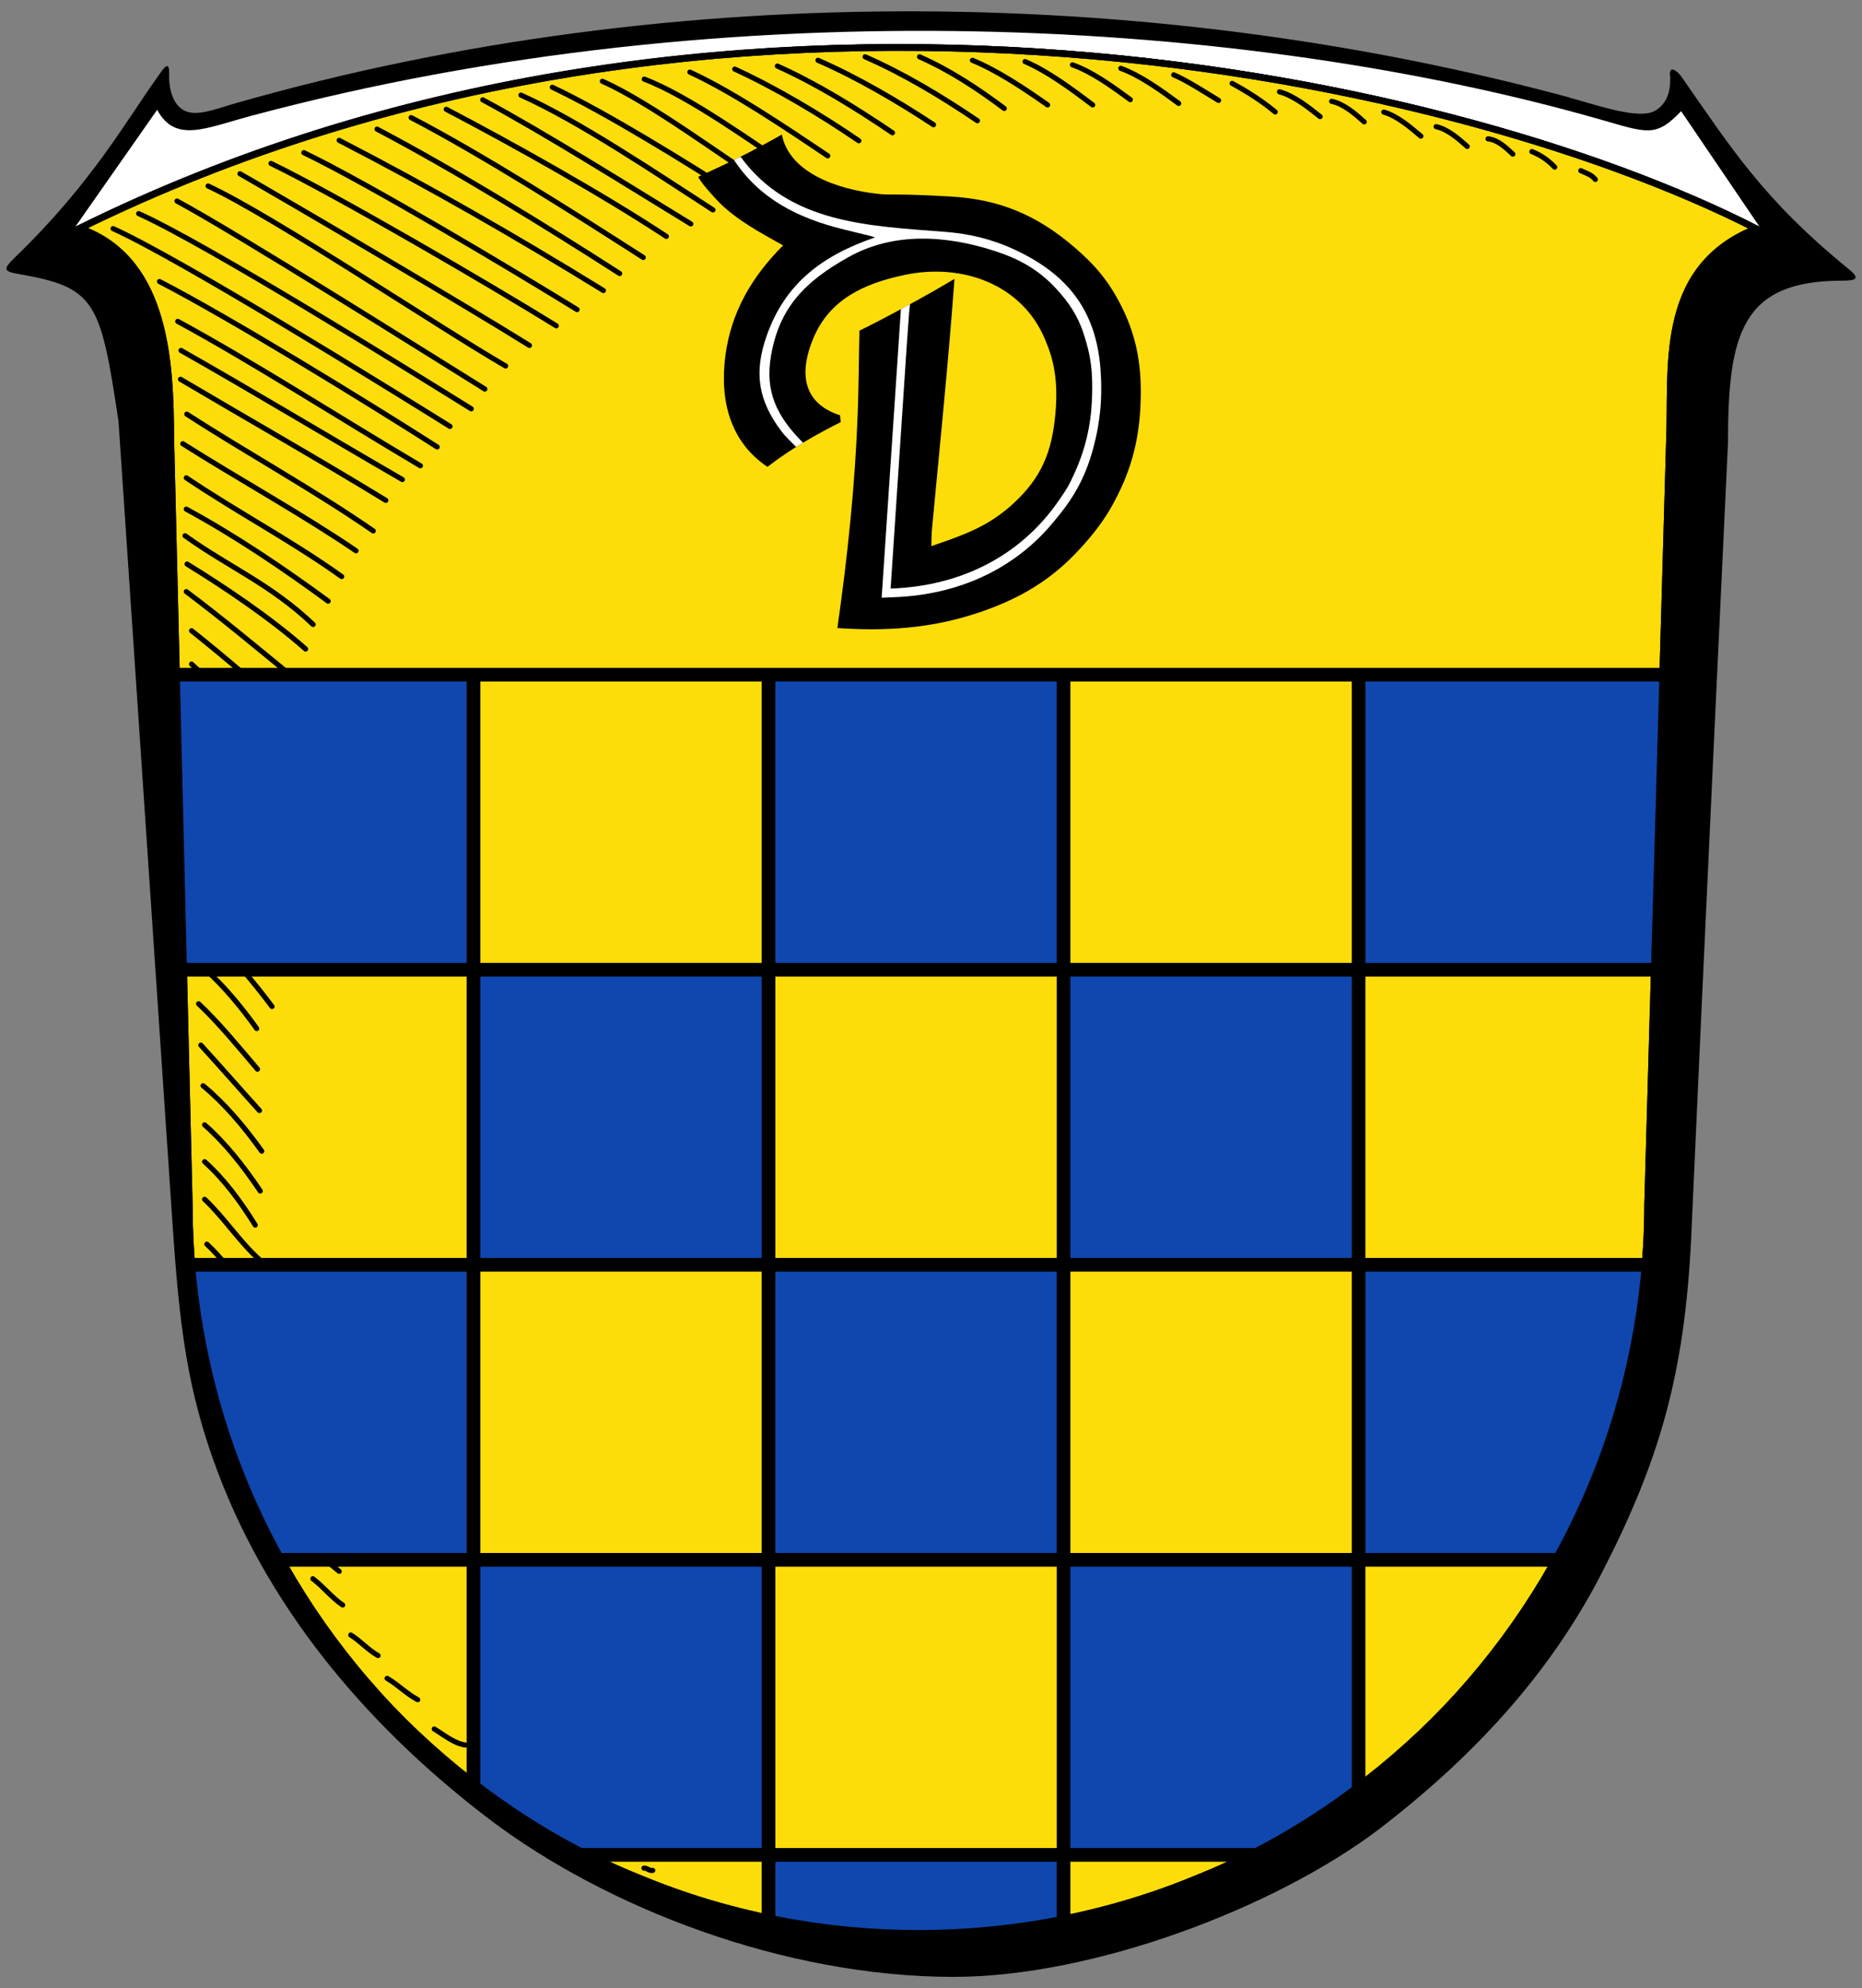 <?xml version="1.0" encoding="utf-8"?>
<!-- Generator: Adobe Illustrator 16.0.3, SVG Export Plug-In . SVG Version: 6.00 Build 0)  -->
<!DOCTYPE svg PUBLIC "-//W3C//DTD SVG 1.1//EN" "http://www.w3.org/Graphics/SVG/1.1/DTD/svg11.dtd">
<svg version="1.1" id="Ebene_1" xmlns="http://www.w3.org/2000/svg" xmlns:xlink="http://www.w3.org/1999/xlink" x="0px" y="0px"
	 width="544.25px" height="581.1px" viewBox="0 0 544.25 581.1" style="enable-background:new 0 0 544.25 581.1;"
	 xml:space="preserve">
<rect x="0" y="0" width="544.25" height="581.1" fill="#808080" stroke="none"/>
<path d="M458.833,28.565c8.271,2.24,20.553,6.641,25.154,3.684c3.131-2.006,4.307-5.221,4.209-9.586
	c-0.586-3.75,1.713-2.314,3.18-0.387c14.684,21.029,23.98,35.984,48.939,56.33c3.426,2.789,2.449,3.426-1.957,3.426
	c-29.363,0-33.279,15.66-33.279,47.471c0,0-7.34,154.943-10.766,232.463c-1.957,40.18-9.395,65.336-26.328,98.174
	c-15.223,29.463-37.586,53.54-65.041,74.583c-30.441,23.002-83.443,43.066-124.211,43.066c-49.381,0-101.307-20.064-135.613-46.004
	c-33.473-25.446-63.326-59.019-79.33-101.157c-9.152-24.176-11.354-43.164-13.369-73.066L34.642,123.19
	c-5.266-35.285-6.734-39.201-29.246-43.115c-4.406-0.785-4.613-1.371-0.98-4.895c22.617-21.828,32.521-40.053,42.09-53.344
	c1.469-2.076,3.043-4.436,2.936-0.031c-0.121,4.943,1.479,9.998,5.834,11.012c3.572,0.842,8.906-1.311,13.752-2.691
	C199.206-7.068,340.153-3.642,458.833,28.52v0.029V28.565z"/>
<path style="fill:#FFFFFF;" d="M45.933,32.098c5.33,9.807,14.039,5.363,27.449,1.771C214.671-4.005,364.966,5.528,467.788,34.932
	c13.703,3.91,16.199,5.328,23.588-2.441l23.004,33.895c-92.008-47.473-308.029-91.813-492.336-0.148L45.933,32.098z"/>
<path style="fill:#FCDD09;stroke:#000000;stroke-width:1.958;stroke-miterlimit:10;" d="M24.624,67.264c24.113,9.447,25.15,39.301,25.277,60.441l5.422,224.487c0,27.896,5.531,55.791,16.248,81.584
	c10.67,25.742,26.428,49.379,46.199,69.15c19.723,19.575,43.361,35.724,69.104,46.003c25.789,10.766,53.686,16.15,81.582,16.15
	c27.895,0,55.791-5.385,81.584-16.15c25.742-10.279,49.379-26.428,69.102-46.003c19.773-19.771,35.531-43.408,46.201-69.15
	c10.717-25.793,16.246-53.688,16.246-81.584l6.363-222.674c0.979-21.094-3.672-50.557,24.469-62.301l0.979-0.344
	c-92.152-46.976-305.434-90.88-489.887-0.244L24.624,67.264z"/>
<g id="Schraffur_4_">
	<path style="fill:none;stroke:#000000;stroke-width:1.5;stroke-linecap:round;stroke-linejoin:round;" d="M176.069,23.749c13.994,6.229,34.877,21.909,48.139,30.335"/>
	<path style="fill:none;stroke:#000000;stroke-width:1.5;stroke-linecap:round;stroke-linejoin:round;" d="M188.316,23.124c13.553,5.201,32.018,18.83,44.473,26.891"/>
	<path style="fill:none;stroke:#000000;stroke-width:1.5;stroke-linecap:round;stroke-linejoin:round;" d="M201.649,21.072c12.823,5.936,28.063,16.265,40.3,24.473"/>
	<path style="fill:none;stroke:#000000;stroke-width:1.5;stroke-linecap:round;stroke-linejoin:round;" d="M214.765,20.193c12.09,5.568,24.913,13.188,36.271,20.955"/>
	<path style="fill:none;stroke:#000000;stroke-width:1.5;stroke-linecap:round;stroke-linejoin:round;" d="M227.222,19.313c11.43,5.13,22.933,12.237,33.632,19.49"/>
	<path style="fill:none;stroke:#000000;stroke-width:1.5;stroke-linecap:round;stroke-linejoin:round;" d="M239.093,17.628c11.281,4.909,23.226,11.869,33.777,18.83"/>
	<path style="fill:none;stroke:#000000;stroke-width:1.5;stroke-linecap:round;stroke-linejoin:round;" d="M252.866,16.602c11.356,4.982,22.199,11.503,32.825,18.685"/>
	<path style="fill:none;stroke:#000000;stroke-width:1.5;stroke-linecap:round;stroke-linejoin:round;" d="M268.766,16.602c8.645,3.81,16.853,9.159,24.767,15.094"/>
	<path style="fill:none;stroke:#000000;stroke-width:1.5;stroke-linecap:round;stroke-linejoin:round;" d="M313.46,18.947c5.79,2.051,11.65,6.302,16.926,10.185"/>
	<path style="fill:none;stroke:#000000;stroke-width:1.5;stroke-linecap:round;stroke-linejoin:round;" d="M152.266,27.799c17.146,7.692,39.565,22.859,56.126,33.558"/>
	<path style="fill:none;stroke:#000000;stroke-width:1.5;stroke-linecap:round;stroke-linejoin:round;" d="M284.226,17.628c7.326,3.004,15.094,8.206,21.98,13.042"/>
	<path style="fill:none;stroke:#000000;stroke-width:1.5;stroke-linecap:round;stroke-linejoin:round;" d="M327.603,19.972c5.789,2.125,11.65,6.376,16.925,10.258"/>
	<path style="fill:none;stroke:#000000;stroke-width:1.5;stroke-linecap:round;stroke-linejoin:round;" d="M343.063,21.877c3.81,1.612,8.646,4.763,13.115,7.474"/>
	<path style="fill:none;stroke:#000000;stroke-width:1.5;stroke-linecap:round;stroke-linejoin:round;" d="M373.981,26.83c4.25,1.172,8.28,4.396,11.87,7.253"/>
	<path style="fill:none;stroke:#000000;stroke-width:1.5;stroke-linecap:round;stroke-linejoin:round;" d="M299.611,17.994c6.668,2.858,13.558,7.987,19.783,12.677"/>
	<path style="fill:none;stroke:#000000;stroke-width:1.5;stroke-linecap:round;stroke-linejoin:round;" d="M389.222,29.614c3.518,0.732,6.743,3.517,9.526,6.008"/>
	<path style="fill:none;stroke:#000000;stroke-width:1.5;stroke-linecap:round;stroke-linejoin:round;" d="M404.462,32.763c3.884,1.1,7.547,4.251,10.845,7.034"/>
	<path style="fill:none;stroke:#000000;stroke-width:1.5;stroke-linecap:round;stroke-linejoin:round;" d="M419.775,37.014c3.298,0.731,6.375,3.369,9.085,5.786"/>
	<path style="fill:none;stroke:#000000;stroke-width:1.5;stroke-linecap:round;stroke-linejoin:round;" d="M434.942,40.576c2.785,0.293,5.13,2.492,7.254,4.471"/>
	<path style="fill:none;stroke:#000000;stroke-width:1.5;stroke-linecap:round;stroke-linejoin:round;" d="M447.766,44.313c2.638,1.026,4.763,2.563,6.667,4.543"/>
	<path style="fill:none;stroke:#000000;stroke-width:1.5;stroke-linecap:round;stroke-linejoin:round;" d="M462.053,49.881c1.979,0.88,3.151,1.245,4.251,2.564"/>
	<path style="fill:none;stroke:#000000;stroke-width:1.5;stroke-linecap:round;stroke-linejoin:round;" d="M360.134,24.37c4.47,2.417,8.718,5.128,12.602,8.352"/>
	<path style="fill:none;stroke:#000000;stroke-width:1.5;stroke-linecap:round;stroke-linejoin:round;" d="M130.432,31.944c19.416,10.185,45.28,24.619,64.331,37.148"/>
	<path style="fill:none;stroke:#000000;stroke-width:1.5;stroke-linecap:round;stroke-linejoin:round;" d="M120.164,34.373c20.662,10.77,47.552,27.843,67.848,40.885"/>
	<path style="fill:none;stroke:#000000;stroke-width:1.5;stroke-linecap:round;stroke-linejoin:round;" d="M161.444,25.501c16.047,7.62,39.054,21.906,54.513,31.799"/>
	<path style="fill:none;stroke:#000000;stroke-width:1.5;stroke-linecap:round;stroke-linejoin:round;" d="M110.199,37.743c22.421,11.796,48.798,27.988,70.926,42.203"/>
	<path style="fill:none;stroke:#000000;stroke-width:1.5;stroke-linecap:round;stroke-linejoin:round;" d="M99.146,41.03c26.377,13.628,51.069,27.77,77.227,43.889"/>
	<path style="fill:none;stroke:#000000;stroke-width:1.5;stroke-linecap:round;stroke-linejoin:round;" d="M79.215,47.77c19.563,9.525,64.332,35.658,83.382,47.454"/>
	<path style="fill:none;stroke:#000000;stroke-width:1.5;stroke-linecap:round;stroke-linejoin:round;" d="M70.131,50.774c18.976,10.917,65.575,38.321,84.626,50.19"/>
	<path style="fill:none;stroke:#000000;stroke-width:1.5;stroke-linecap:round;stroke-linejoin:round;" d="M51.739,58.76c18.757,10.186,72.024,43.815,89.975,54.953"/>
	<path style="fill:none;stroke:#000000;stroke-width:1.5;stroke-linecap:round;stroke-linejoin:round;" d="M40.528,62.425c20.224,9.158,78.693,45.573,97.229,57.077"/>
	<path style="fill:none;stroke:#000000;stroke-width:1.5;stroke-linecap:round;stroke-linejoin:round;" d="M88.814,44.62c19.416,9.378,60.813,34.145,79.864,45.868"/>
	<path style="fill:none;stroke:#000000;stroke-width:1.5;stroke-linecap:round;stroke-linejoin:round;" d="M33.056,66.821c19.637,8.865,79.277,45.867,98.475,57.811"/>
	<path style="fill:none;stroke:#000000;stroke-width:1.5;stroke-linecap:round;stroke-linejoin:round;" d="M52.911,102.429c20.809,11.797,42.277,24.767,64.697,37.734"/>
	<path style="fill:none;stroke:#000000;stroke-width:1.5;stroke-linecap:round;stroke-linejoin:round;" d="M46.61,82.281c21.102,10.918,60.521,35.171,81.184,48.358"/>
	<path style="fill:none;stroke:#000000;stroke-width:1.5;stroke-linecap:round;stroke-linejoin:round;" d="M52.765,110.857c19.563,11.576,40.226,23.299,60.009,35.389"/>
	<path style="fill:none;stroke:#000000;stroke-width:1.5;stroke-linecap:round;stroke-linejoin:round;" d="M53.425,129.686c16.412,10.404,34.803,20.516,50.629,31.287"/>
	<path style="fill:none;stroke:#000000;stroke-width:1.5;stroke-linecap:round;stroke-linejoin:round;" d="M51.958,93.931c21.762,11.797,48.945,29.235,70.927,42.204"/>
	<path style="fill:none;stroke:#000000;stroke-width:1.5;stroke-linecap:round;stroke-linejoin:round;" d="M54.449,148.81c14.142,7.693,27.989,16.999,41.472,26.891"/>
	<path style="fill:none;stroke:#000000;stroke-width:1.5;stroke-linecap:round;stroke-linejoin:round;" d="M54.084,156.577c12.823,9.232,24.839,13.994,37.441,25.938"/>
	<path style="fill:none;stroke:#000000;stroke-width:1.5;stroke-linecap:round;stroke-linejoin:round;" d="M54.596,121.04c17.293,11.212,37.149,22.129,54.513,34.145"/>
	<path style="fill:none;stroke:#000000;stroke-width:1.5;stroke-linecap:round;stroke-linejoin:round;" d="M54.671,164.857c11.063,6.814,24.398,15.753,34.655,24.837"/>
	<path style="fill:none;stroke:#000000;stroke-width:1.5;stroke-linecap:round;stroke-linejoin:round;" d="M55.989,194.091c1.082,1.017,2.195,2.053,3.34,3.105"/>
	<path style="fill:none;stroke:#000000;stroke-width:1.5;stroke-linecap:round;stroke-linejoin:round;" d="M54.449,172.917c10.076,7.538,19.95,15.775,30.336,24.28"/>
	<path style="fill:none;stroke:#000000;stroke-width:1.5;stroke-linecap:round;stroke-linejoin:round;" d="M55.989,184.345c5.474,4.337,10.463,8.506,15.54,12.852"/>
	<path style="fill:none;stroke:#000000;stroke-width:1.5;stroke-linecap:round;stroke-linejoin:round;" d="M70.885,283.427c2.952,3.428,5.819,7.033,8.624,10.752"/>
	<path style="fill:none;stroke:#000000;stroke-width:1.5;stroke-linecap:round;stroke-linejoin:round;" d="M60.13,283.43c5.41,4.88,10.33,10.812,14.91,17.196"/>
	<path style="fill:none;stroke:#000000;stroke-width:1.5;stroke-linecap:round;stroke-linejoin:round;" d="M58.04,293.373c6.082,5.716,11.65,12.603,17.218,19.123"/>
	<path style="fill:none;stroke:#000000;stroke-width:1.5;stroke-linecap:round;stroke-linejoin:round;" d="M58.7,305.462c5.641,6.155,11.357,12.75,17.144,19.124"/>
	<path style="fill:none;stroke:#000000;stroke-width:1.5;stroke-linecap:round;stroke-linejoin:round;" d="M59.359,317.332c6.302,5.203,11.943,11.87,17.146,19.124"/>
	<path style="fill:none;stroke:#000000;stroke-width:1.5;stroke-linecap:round;stroke-linejoin:round;" d="M59.8,328.762c6.007,5.277,11.356,12.017,16.266,19.344"/>
	<path style="fill:none;stroke:#000000;stroke-width:1.5;stroke-linecap:round;stroke-linejoin:round;" d="M59.8,339.532c5.567,4.982,10.403,11.431,14.8,18.538"/>
	<path style="fill:none;stroke:#000000;stroke-width:1.5;stroke-linecap:round;stroke-linejoin:round;" d="M60.458,363.639c1.975,1.822,3.815,3.886,5.625,6.022"/>
	<path style="fill:none;stroke:#000000;stroke-width:1.5;stroke-linecap:round;stroke-linejoin:round;" d="M95.161,455.904c1.314,1.16,2.64,2.286,3.984,3.353"/>
	<path style="fill:none;stroke:#000000;stroke-width:1.5;stroke-linecap:round;stroke-linejoin:round;" d="M102.515,477.868c2.858,1.758,5.057,4.396,7.988,6.008"/>
	<path style="fill:none;stroke:#000000;stroke-width:1.5;stroke-linecap:round;stroke-linejoin:round;" d="M113.153,490.543c3.15,1.833,5.715,4.543,8.939,6.229"/>
	<path style="fill:none;stroke:#000000;stroke-width:1.5;stroke-linecap:round;stroke-linejoin:round;" d="M126.929,505.344c3.224,1.979,5.787,4.177,9.084,4.689"/>
	<path style="fill:none;stroke:#000000;stroke-width:1.5;stroke-linecap:round;stroke-linejoin:round;" d="M188.228,546.01c0.952-0.074,1.611,0.879,2.563,0.658"/>
	<path style="fill:none;stroke:#000000;stroke-width:1.5;stroke-linecap:round;stroke-linejoin:round;" d="M91.446,461.42c3.077,2.344,5.567,5.568,8.719,7.692"/>
	<path style="fill:none;stroke:#000000;stroke-width:1.5;stroke-linecap:round;stroke-linejoin:round;" d="M54.449,139.652c15.461,10.404,30.555,18.244,45.428,28.868"/>
	<path style="fill:none;stroke:#000000;stroke-width:1.5;stroke-linecap:round;stroke-linejoin:round;" d="M60.824,54.365c19.344,9.013,67.335,41.252,86.972,52.608"/>
	<path style="fill:none;stroke:#000000;stroke-width:1.5;stroke-linecap:round;stroke-linejoin:round;" d="M141.099,29.178c18.391,9.893,42.938,25.352,60.815,36.269"/>
	<path style="fill:none;stroke:#000000;stroke-width:1.5;stroke-linecap:round;stroke-linejoin:round;" d="M59.8,350.523c5.567,5.202,10.184,12.383,15.972,17.585"/>
</g>
<g>
	<path style="fill-rule:evenodd;clip-rule:evenodd;" d="M333.38,117.921c-0.422,11.206-2.984,20.581-8.748,30.629c-2.793,4.865-6.598,9.439-10.461,13.433
		c-8.373,8.658-17.941,13.798-29.287,17.451c-13.508,4.35-26.516,5.055-40.129,4.133c3.041-21.327,5.186-41.921,5.957-62.966
		c0.293-8.023,0.313-15.998,0.494-23.949c7.824-3.851,19.996-10.441,27.777-15.144c-1.768,24.377-4.322,49.059-6.631,73.729
		c-0.057,1.463-0.123,2.917-0.123,4.379c9.176-3.162,16.42-5.557,23.834-12.33c8.383-7.657,11.377-15.218,12.398-26.078
		c0.598-6.356,0.369-12.134-1.453-17.869c-0.473-1.489-1.021-2.891-1.598-4.256c-6.658-15.842-23.99-22.326-41.02-18.725
		c-11.945,2.526-21.91,7.154-26.676,18.544c-3.857,9.215-3.771,18.715,7.838,22.486c0.057,0.666,0.113,1.34,0.18,1.995
		c-6.688,3.354-14.668,7.793-21.395,13.071c-10.82-7.219-13.998-19.179-12.34-32.271c1.646-13.008,7.848-23.408,16.9-32.462
		c-6.992-3.885-13.293-7.287-18.543-12.406c-1.17-1.142-6.441-6.926-6.195-7.714c9.965-4.494,15.861-7.469,24.367-12.274
		c2.186,11.182,16.232,16.008,27.959,17.327c4.432,0.499,4.469-0.202,21.461,0.789c14.008,0.817,24.988,5.253,36.166,14.886
		c5.961,5.139,10.016,9.823,13.805,17.442C332.431,98.85,333.778,107.413,333.38,117.921z"/>
	<path style="fill:#FFFFFF;" d="M234.716,129.399l-2.008,1.23c-1.4-1.459-3.051-2.922-4.244-4.502c-6.928-9.165-8.119-17.27-4.396-27.923
		c5.389-15.422,16.369-23.559,31.633-28.787c-0.252-0.238-0.346-0.219-9.125-2.368c-13.598-3.328-24.654-9.101-32.041-20.296
		l1.916-0.949c14.223,19.509,37.23,20.218,59.908,21.973c6.9,0.534,13.631,2.087,20.428,5.288
		c15.082,7.101,23.6,17.467,24.889,34.953c0.289,3.938,0.322,8.409-0.18,12.762c-0.283,2.452-0.67,4.894-1.221,7.296
		c-1.902,8.32-4.695,14.92-10.275,21.939c-1.713,2.157-3.445,4.257-5.348,6.208c-10.537,10.816-24.271,16.763-39.658,18.109
		c-2.42,0.212-4.855,0.241-7.295,0.371c1.889-28.207,5.629-84.338,5.629-84.338l2.682-1.456c-0.371,2.431-0.346,2.269-5.691,83.115
		c20.061-0.668,37.82-9.207,49.232-25.836c2.826-4.115,2.783-4.168,4.379-7.597c3.326-7.144,4.922-14.323,5.229-21.638
		c0.1-2.43,0.129-4.873,0-7.296c-0.246-4.58-1.164-8.262-2.43-12.157c-1.766-5.429-4.508-9.309-8.027-13.133
		c-5.24-5.696-11.039-8.746-17.748-10.943c-14.375-4.708-29.744-5.658-42.92,1.71c-12.553,7.02-20.209,14.576-22.668,28.815
		C223.581,114.281,226.868,121.554,234.716,129.399z"/>
</g>
<path style="fill:#0F47AF;" d="M138.406,369.66v86.24h-56.11c-3.99-7.17-7.58-14.55-10.72-22.13c-8.48-20.4-13.69-42.12-15.511-64.11
	H138.406z"/>
<path style="fill:#0F47AF;" d="M480.855,369.66c-1.819,21.99-7.029,43.71-15.51,64.11c-3.14,7.58-6.729,14.96-10.72,22.13h-57.521v-86.24
	H480.855z"/>
<path style="fill:#0F47AF;" d="M397.105,455.9v66.17c-10.06,7.639-20.779,14.4-32.02,20.059h-54.21V455.9H397.105z"/>
<path style="fill:#0F47AF;" d="M224.636,455.9v86.229h-52.8c-11.76-5.92-22.97-13.059-33.43-21.139V455.9H224.636z"/>
<path style="fill:#0F47AF;" d="M310.876,542.129v18.73c-13.96,2.811-28.19,4.221-42.42,4.221c-14.71,0-29.41-1.52-43.82-4.51v-18.441
	H310.876z"/>
<polygon style="fill:#0F47AF;" points="138.406,197.19 138.406,283.43 53.666,283.43 51.586,197.19 "/>
<polygon style="fill:#0F47AF;" points="486.025,197.19 483.556,283.43 397.105,283.43 397.105,197.19 "/>
<rect x="224.636" y="197.19" style="fill:#0F47AF;" width="86.24" height="86.24"/>
<rect x="310.876" y="283.43" style="fill:#0F47AF;" width="86.229" height="86.23"/>
<rect x="138.406" y="283.43" style="fill:#0F47AF;" width="86.229" height="86.23"/>
<rect x="224.636" y="369.66" style="fill:#0F47AF;" width="86.24" height="86.24"/>
<line style="fill:none;stroke:#000000;stroke-width:4;stroke-linecap:square;" x1="365.083" y1="542.135" x2="171.831" y2="542.135"/>
<line style="fill:none;stroke:#000000;stroke-width:4;" x1="486.019" y1="197.197" x2="51.58" y2="197.197"/>
<line style="fill:none;stroke:#000000;stroke-width:4;" x1="483.554" y1="283.431" x2="53.663" y2="283.431"/>
<line style="fill:none;stroke:#000000;stroke-width:4;" x1="480.853" y1="369.666" x2="56.06" y2="369.666"/>
<line style="fill:none;stroke:#000000;stroke-width:4;" x1="454.619" y1="455.9" x2="82.295" y2="455.9"/>
<line style="fill:none;stroke:#000000;stroke-width:4;" x1="310.868" y1="197.197" x2="310.868" y2="560.867"/>
<line style="fill:none;stroke:#000000;stroke-width:4;" x1="224.635" y1="197.197" x2="224.635" y2="560.572"/>
<g>
	<line style="fill:none;stroke:#000000;stroke-width:4;" x1="397.103" y1="523.607" x2="397.103" y2="197.197"/>
	<line style="fill:none;stroke:#000000;stroke-width:4;" x1="138.4" y1="197.197" x2="138.4" y2="522.533"/>
</g>
<path style="fill:none;stroke:#000000;stroke-width:1.958;stroke-miterlimit:10;" d="M24.624,67.264c24.113,9.447,25.15,39.301,25.277,60.441l5.422,224.487c0,27.896,5.531,55.791,16.248,81.584
	c10.67,25.742,26.428,49.379,46.199,69.15c19.723,19.575,43.361,35.724,69.104,46.003c25.789,10.766,53.686,16.15,81.582,16.15
	c27.895,0,55.791-5.385,81.584-16.15c25.742-10.279,49.379-26.428,69.102-46.003c19.773-19.771,35.531-43.408,46.201-69.15
	c10.717-25.793,16.246-53.688,16.246-81.584l6.363-222.674c0.979-21.094-3.672-50.557,24.469-62.301l0.979-0.344
	c-92.152-46.976-305.434-90.88-489.887-0.244L24.624,67.264z"/>
<g>
</g>
<g>
</g>
<g>
</g>
<g>
</g>
<g>
</g>
<g>
</g>
</svg>
